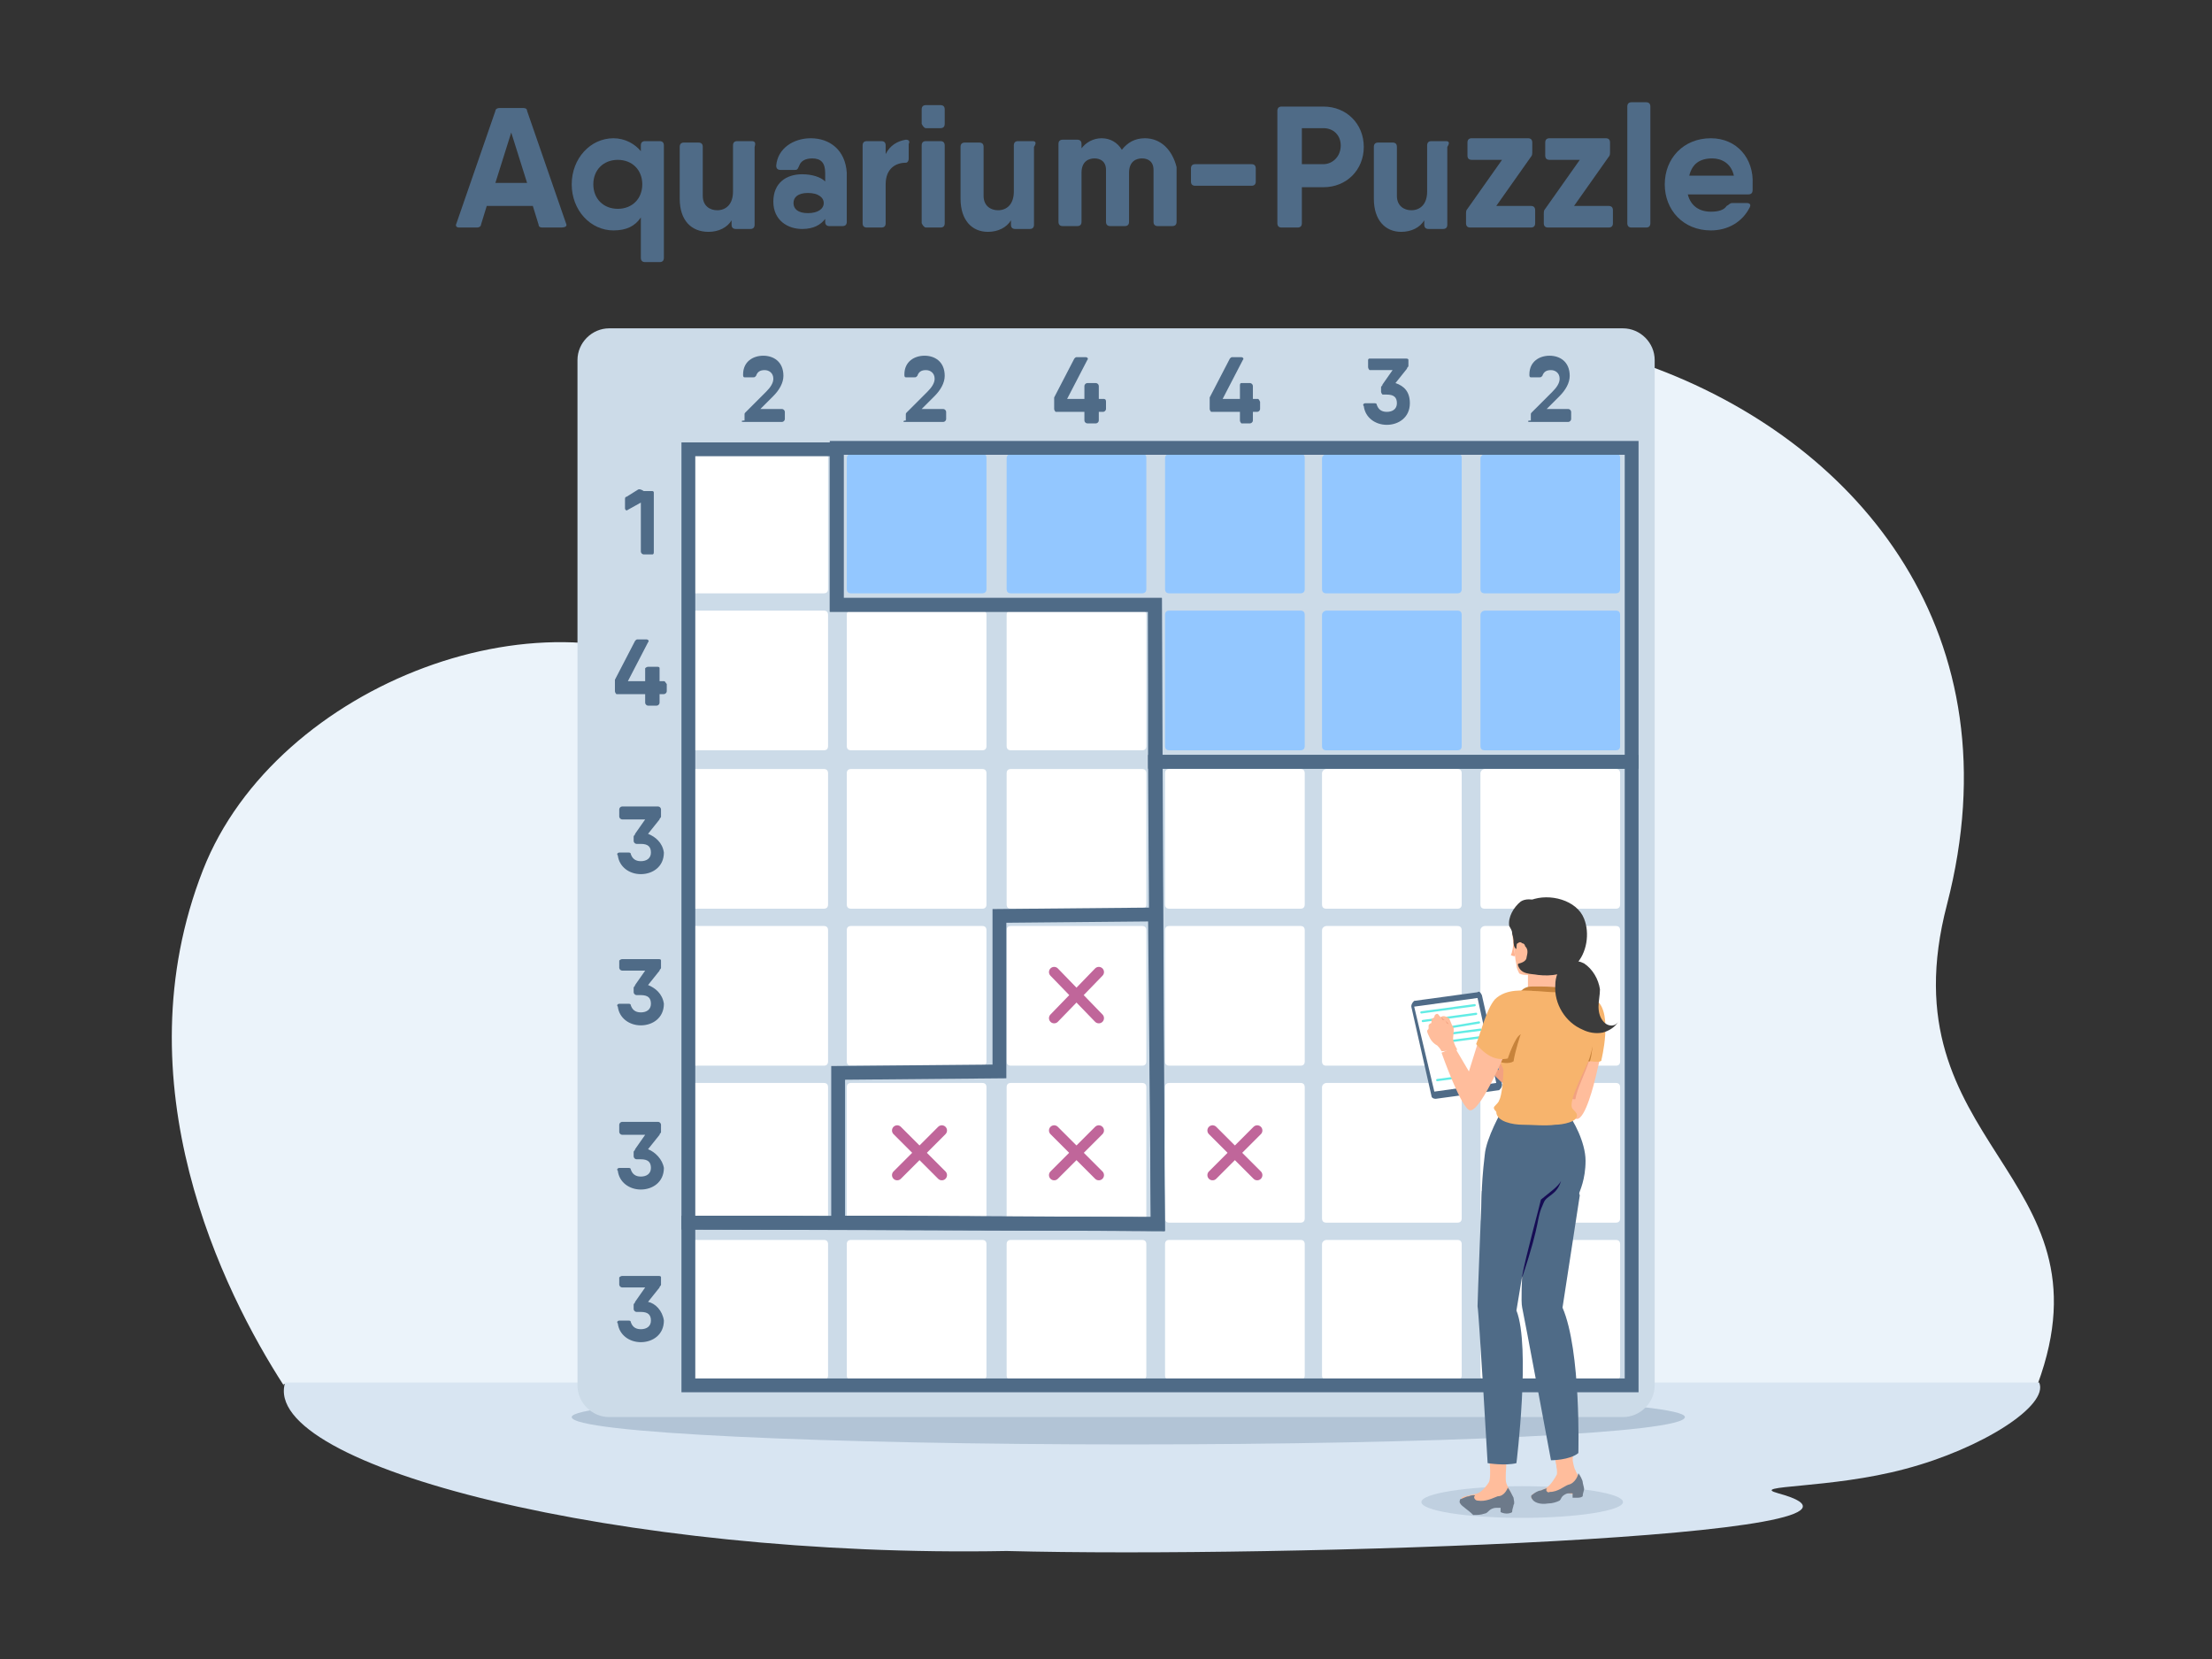 <?xml version="1.0" encoding="utf-8"?><!--Generator: Adobe Illustrator 22.1.0, SVG Export Plug-In . SVG Version: 6.00 Build 0)--><svg version="1.1" xmlns="http://www.w3.org/2000/svg" xmlns:xlink="http://www.w3.org/1999/xlink" x="0px" y="0px" viewBox="0 0 153.6 115.2" style="enable-background:new 0 0 153.6 115.2" xml:space="preserve"><rect x="0" y="0" width="153.6" height="115.2" fill="#333333" stroke="none"/><style type="text/css">.st0{fill-rule:evenodd;clip-rule:evenodd;fill:#4F6B87;}
	.st1{fill-rule:evenodd;clip-rule:evenodd;fill:#EBF3FA;}
	.st2{fill-rule:evenodd;clip-rule:evenodd;fill:#D8E5F2;}
	.st3{fill-rule:evenodd;clip-rule:evenodd;fill:#B2C4D6;}
	.st4{fill-rule:evenodd;clip-rule:evenodd;fill:#FFFFFF;stroke:#B9C9D9;stroke-width:1.44;stroke-miterlimit:22.926;}
	.st5{fill-rule:evenodd;clip-rule:evenodd;fill:#EBECEC;}
	.st6{fill-rule:evenodd;clip-rule:evenodd;fill:#FFB07B;}
	.st7{fill-rule:evenodd;clip-rule:evenodd;fill:#CC8508;}
	.st8{fill-rule:evenodd;clip-rule:evenodd;fill:#385069;}
	.st9{fill-rule:evenodd;clip-rule:evenodd;fill:#9E660A;}
	.st10{fill-rule:evenodd;clip-rule:evenodd;fill:#EA8E50;}
	.st11{fill-rule:evenodd;clip-rule:evenodd;fill:#80BDCC;}
	.st12{fill-rule:evenodd;clip-rule:evenodd;fill:#5F9AA8;}
	.st13{fill-rule:evenodd;clip-rule:evenodd;fill:#5ABDBD;}
	.st14{fill-rule:evenodd;clip-rule:evenodd;fill:#08AFA7;}
	.st15{fill-rule:evenodd;clip-rule:evenodd;fill:#CFD0D0;}
	.st16{fill-rule:evenodd;clip-rule:evenodd;fill:#B2B3B3;}
	.st17{opacity:0.5;fill-rule:evenodd;clip-rule:evenodd;fill:#C2E6FA;}
	.st18{opacity:0.5;fill-rule:evenodd;clip-rule:evenodd;fill:#FFFFFF;}
	.st19{fill-rule:evenodd;clip-rule:evenodd;fill:#8799AD;}
	.st20{fill-rule:evenodd;clip-rule:evenodd;fill:#CCDBE8;}
	.st21{fill-rule:evenodd;clip-rule:evenodd;fill:#FFFFFF;}
	.st22{fill-rule:evenodd;clip-rule:evenodd;fill:#93C7FF;}
	.st23{fill-rule:evenodd;clip-rule:evenodd;fill:none;stroke:#4F6B87;stroke-width:0.96;stroke-miterlimit:22.926;}
	
		.st24{fill-rule:evenodd;clip-rule:evenodd;fill:none;stroke:#C0669A;stroke-width:0.72;stroke-linecap:round;stroke-miterlimit:22.926;}
	.st25{fill-rule:evenodd;clip-rule:evenodd;fill:#C0D0E0;}
	.st26{fill-rule:evenodd;clip-rule:evenodd;fill:#FFB391;}
	
		.st27{fill-rule:evenodd;clip-rule:evenodd;fill:none;stroke:#62ECE5;stroke-width:0.154;stroke-linecap:round;stroke-linejoin:round;stroke-miterlimit:10;}
	.st28{fill-rule:evenodd;clip-rule:evenodd;fill:#F2A180;}
	.st29{fill-rule:evenodd;clip-rule:evenodd;fill:#FFBD9C;}
	.st30{fill-rule:evenodd;clip-rule:evenodd;fill:#6D7A8A;}
	.st31{fill-rule:evenodd;clip-rule:evenodd;fill:#F7B46D;}
	.st32{fill-rule:evenodd;clip-rule:evenodd;fill:#C7833B;}
	.st33{fill-rule:evenodd;clip-rule:evenodd;fill:#3C3C3C;}
	.st34{fill-rule:evenodd;clip-rule:evenodd;fill:#160C54;}
	.st35{fill-rule:evenodd;clip-rule:evenodd;fill:#CCDDED;}
	.st36{fill-rule:evenodd;clip-rule:evenodd;fill:#FFFFFF;stroke:#4F6B87;stroke-width:0.96;stroke-miterlimit:22.926;}
	.st37{fill-rule:evenodd;clip-rule:evenodd;fill:#F0A3D0;stroke:#D37EAF;stroke-width:0.96;stroke-miterlimit:22.926;}
	
		.st38{fill-rule:evenodd;clip-rule:evenodd;fill:none;stroke:#4F6B87;stroke-width:0.96;stroke-linecap:round;stroke-miterlimit:22.926;}
	.st39{fill-rule:evenodd;clip-rule:evenodd;fill:#FFFFFF;stroke:#FFFFFF;stroke-width:0.216;stroke-miterlimit:22.926;}
	.st40{fill-rule:evenodd;clip-rule:evenodd;fill:#FC9290;}
	.st41{fill-rule:evenodd;clip-rule:evenodd;fill:#5B6C7D;}
	.st42{fill-rule:evenodd;clip-rule:evenodd;fill:#EA8888;}
	.st43{fill-rule:evenodd;clip-rule:evenodd;fill:#0B8781;}
	.st44{fill-rule:evenodd;clip-rule:evenodd;fill:#97A6B7;}
	.st45{fill-rule:evenodd;clip-rule:evenodd;fill:#FECC00;}
	.st46{fill-rule:evenodd;clip-rule:evenodd;fill:#FEFEFE;}
	.st47{fill-rule:evenodd;clip-rule:evenodd;fill:#FCC65B;}
	.st48{fill-rule:evenodd;clip-rule:evenodd;fill:#25354C;}
	.st49{fill-rule:evenodd;clip-rule:evenodd;fill:#C0669A;}
	.st50{fill-rule:evenodd;clip-rule:evenodd;fill:#FCFEFE;}
	.st51{fill-rule:evenodd;clip-rule:evenodd;fill:#4D6A87;}
	.st52{fill-rule:evenodd;clip-rule:evenodd;fill:#D37EAF;}
	.st53{fill-rule:evenodd;clip-rule:evenodd;fill:#526173;}
	.st54{fill-rule:evenodd;clip-rule:evenodd;fill:#FFB27D;}</style><g id="_x31_"/><g id="_x31__1_"/><g id="_x31__2_"><path class="st0" d="M39.3,15.5l-2.7-7.8c0-0.2-0.2-0.2-0.3-0.2h-1.6c-0.2,0-0.3,0.1-0.3,0.2l-2.7,7.8c-0.1,0.2,0,0.3,0.2,0.3h1.2
		c0.2,0,0.3-0.1,0.3-0.2l0.4-1.3h3.2l0.4,1.3c0,0.2,0.2,0.2,0.3,0.2h1.2C39.3,15.8,39.4,15.7,39.3,15.5L39.3,15.5L39.3,15.5z
		 M34.4,12.7l1.1-3.5l1.1,3.5H34.4z"/><path class="st0" d="M45.8,9.8h-1c-0.2,0-0.3,0.1-0.3,0.3v0.4c-0.4-0.5-1.1-0.9-1.9-0.9c-1.6,0-2.9,1.4-2.9,3.2
		c0,1.8,1.3,3.2,2.9,3.2c0.9,0,1.5-0.3,1.9-0.9v2.8c0,0.2,0.1,0.3,0.3,0.3h1c0.2,0,0.3-0.1,0.3-0.3v-7.8C46.1,9.9,46,9.8,45.8,9.8
		L45.8,9.8z M42.9,14.5c-1,0-1.7-0.7-1.7-1.7s0.7-1.7,1.7-1.7c1,0,1.7,0.7,1.7,1.7S43.9,14.5,42.9,14.5z"/><path class="st0" d="M52.2,9.8h-1c-0.2,0-0.3,0.1-0.3,0.3v3.2c0,0.9-0.5,1.3-1.1,1.3c-0.5,0-1-0.3-1-1v-3.4c0-0.2-0.1-0.3-0.3-0.3
		h-1c-0.2,0-0.3,0.1-0.3,0.3v3.6c0,1.5,0.8,2.3,2,2.3c0.7,0,1.3-0.3,1.6-0.8v0.3c0,0.2,0.1,0.3,0.3,0.3h1c0.2,0,0.3-0.1,0.3-0.3
		v-5.4C52.5,9.9,52.4,9.8,52.2,9.8L52.2,9.8z"/><path class="st0" d="M56.3,9.6c-1.2,0-2.3,0.7-2.4,1.9c0,0.2,0.1,0.3,0.3,0.3h1c0.2,0,0.2-0.1,0.3-0.3c0.1-0.3,0.4-0.5,0.9-0.5
		c0.6,0,0.9,0.3,0.9,1v0.6c-0.3-0.3-0.9-0.5-1.6-0.5c-1.1,0-2,0.6-2,1.9s1,1.9,2,1.9c0.8,0,1.3-0.3,1.6-0.7v0.2
		c0,0.2,0.1,0.3,0.3,0.3h0.9c0.2,0,0.3-0.1,0.3-0.3V12C58.7,10.4,57.6,9.6,56.3,9.6L56.3,9.6L56.3,9.6z M56.1,14.8
		c-0.7,0-1-0.3-1-0.7c0-0.4,0.3-0.7,1-0.7c0.7,0,1.1,0.3,1.1,0.7C57.2,14.5,56.8,14.8,56.1,14.8z"/><path class="st0" d="M62.9,9.7c-0.6,0.1-1.1,0.4-1.4,1v-0.6c0-0.2-0.1-0.3-0.3-0.3h-1c-0.2,0-0.3,0.1-0.3,0.3v5.4
		c0,0.2,0.1,0.3,0.3,0.3h1c0.2,0,0.3-0.1,0.3-0.3v-2.7c0-1.1,0.7-1.5,1.4-1.5c0.1,0,0.2-0.1,0.2-0.3V10C63.2,9.8,63.1,9.7,62.9,9.7
		L62.9,9.7z"/><path class="st0" d="M64.3,8.9h1c0.2,0,0.3-0.1,0.3-0.3v-1c0-0.2-0.1-0.3-0.3-0.3h-1c-0.2,0-0.3,0.1-0.3,0.3v1
		C64.1,8.8,64.2,8.9,64.3,8.9L64.3,8.9z M64.3,15.8h1c0.2,0,0.3-0.1,0.3-0.3v-5.4c0-0.2-0.1-0.3-0.3-0.3h-1c-0.2,0-0.3,0.1-0.3,0.3
		v5.4C64.1,15.7,64.2,15.8,64.3,15.8z"/><path class="st0" d="M71.7,9.8h-1c-0.2,0-0.3,0.1-0.3,0.3v3.2c0,0.9-0.5,1.3-1.1,1.3c-0.5,0-1-0.3-1-1v-3.4c0-0.2-0.1-0.3-0.3-0.3
		h-1c-0.2,0-0.3,0.1-0.3,0.3v3.6c0,1.5,0.8,2.3,1.9,2.3c0.7,0,1.3-0.3,1.6-0.8v0.3c0,0.2,0.1,0.3,0.3,0.3h1c0.2,0,0.3-0.1,0.3-0.3
		v-5.4C72,9.9,71.9,9.8,71.7,9.8L71.7,9.8z"/><path class="st0" d="M79.5,9.6c-0.7,0-1.2,0.3-1.6,0.8c-0.3-0.5-0.8-0.8-1.4-0.8c-0.6,0-1.1,0.3-1.4,0.7v-0.3
		c0-0.2-0.1-0.3-0.3-0.3h-1c-0.2,0-0.3,0.1-0.3,0.3v5.4c0,0.2,0.1,0.3,0.3,0.3h1c0.2,0,0.3-0.1,0.3-0.3v-3.4c0-0.8,0.5-1,0.9-1
		c0.4,0,0.8,0.2,0.8,0.8v3.6c0,0.2,0.1,0.3,0.3,0.3h1c0.2,0,0.3-0.1,0.3-0.3v-3.4c0-0.8,0.5-1,0.9-1c0.4,0,0.8,0.2,0.8,0.8v3.6
		c0,0.2,0.1,0.3,0.3,0.3h1c0.2,0,0.3-0.1,0.3-0.3v-3.8C81.4,10.4,80.6,9.6,79.5,9.6L79.5,9.6z"/><path class="st0" d="M83,12.9h3.9c0.2,0,0.3-0.1,0.3-0.3v-0.9c0-0.2-0.1-0.3-0.3-0.3H83c-0.2,0-0.3,0.1-0.3,0.3v0.9
		C82.7,12.8,82.8,12.9,83,12.9z"/><path class="st0" d="M91.9,7.4h-1.5H89c-0.2,0-0.3,0.1-0.3,0.3v7.8c0,0.2,0.1,0.3,0.3,0.3h1.1c0.2,0,0.3-0.1,0.3-0.3V13h1.5
		c1.6,0,2.8-1.2,2.8-2.8C94.7,8.6,93.5,7.4,91.9,7.4L91.9,7.4z M91.9,11.4h-1.5V8.9h1.5c0.7,0,1.2,0.5,1.2,1.2
		C93.1,10.9,92.5,11.4,91.9,11.4z"/><path class="st0" d="M100.4,9.8h-1c-0.2,0-0.3,0.1-0.3,0.3v3.2c0,0.9-0.5,1.3-1.1,1.3c-0.5,0-1-0.3-1-1v-3.4c0-0.2-0.1-0.3-0.3-0.3
		h-1c-0.2,0-0.3,0.1-0.3,0.3v3.6c0,1.5,0.8,2.3,1.9,2.3c0.7,0,1.3-0.3,1.6-0.8v0.3c0,0.2,0.1,0.3,0.3,0.3h1c0.2,0,0.3-0.1,0.3-0.3
		v-5.4C100.7,9.9,100.6,9.8,100.4,9.8L100.4,9.8z"/><path class="st0" d="M103.9,14.3l2.4-3.4c0.1-0.1,0.1-0.2,0.1-0.4v-0.6c0-0.2-0.1-0.3-0.3-0.3h-3.9c-0.2,0-0.3,0.1-0.3,0.3v0.9
		c0,0.2,0.1,0.3,0.3,0.3h2.1l-2.4,3.4c-0.1,0.1-0.1,0.2-0.1,0.4v0.6c0,0.2,0.1,0.3,0.3,0.3h4.2c0.2,0,0.3-0.1,0.3-0.3v-0.9
		c0-0.2-0.1-0.3-0.3-0.3H103.9z"/><path class="st0" d="M109.3,14.3l2.4-3.4c0.1-0.1,0.1-0.2,0.1-0.4v-0.6c0-0.2-0.1-0.3-0.3-0.3h-3.9c-0.2,0-0.3,0.1-0.3,0.3v0.9
		c0,0.2,0.1,0.3,0.3,0.3h2.1l-2.4,3.4c-0.1,0.1-0.1,0.2-0.1,0.4v0.6c0,0.2,0.1,0.3,0.3,0.3h4.2c0.2,0,0.3-0.1,0.3-0.3v-0.9
		c0-0.2-0.1-0.3-0.3-0.3H109.3z"/><path class="st0" d="M113.3,15.8h1c0.2,0,0.3-0.1,0.3-0.3V7.4c0-0.2-0.1-0.3-0.3-0.3h-1c-0.2,0-0.3,0.1-0.3,0.3v8.1
		C113,15.7,113.1,15.8,113.3,15.8z"/><path class="st0" d="M118.8,9.6c-1.9,0-3.2,1.4-3.2,3.2c0,1.8,1.3,3.2,3.2,3.2c1.2,0,2.2-0.6,2.7-1.6c0.1-0.2,0-0.3-0.2-0.3l-1,0
		c-0.2,0-0.2,0.1-0.4,0.2c-0.2,0.3-0.6,0.4-1.1,0.4c-0.8,0-1.4-0.4-1.6-1.2h3h1.2c0.2,0,0.3-0.1,0.3-0.3c0-0.1,0-0.2,0-0.4
		C121.8,11,120.6,9.6,118.8,9.6L118.8,9.6z M117.3,12.2c0.2-0.8,0.7-1.2,1.6-1.2c0.6,0,1.3,0.3,1.5,1.2H117.3z"/><path class="st1" d="M19.7,96.2c-4.2-6.5-11.4-21-5.6-35.8c5.1-13,24.2-20.1,35-13c4.6,3,19.3,0.1,27.2-12.5
		c15.3-24.4,68.6-9.6,58.9,27.9c-4.4,16.8,11.7,18.6,6.3,33.3H19.7z"/><path class="st2" d="M19.8,96c-1.8,5.8,23.4,12.2,50.1,11.7c19,0.5,64.6-1,53.6-4c-2.2-0.6,3.6-0.3,8.8-1.7c5.3-1.4,10-4.4,9.3-6
		H19.8z"/><path class="st3" d="M78.4,100.3c21.5,0,38.6-0.8,38.6-1.9c0-1-17.1-1.8-38.6-1.8c-21.5,0-38.7,0.8-38.7,1.8
		C39.7,99.5,57.3,100.3,78.4,100.3z"/><path class="st20" d="M42.3,22.8h70.4c1.2,0,2.2,1,2.2,2.2v71.2c0,1.2-1,2.2-2.2,2.2l-70.4,0c-1.2,0-2.2-1-2.2-2.2l0-71.2
		C40.1,23.8,41.1,22.8,42.3,22.8L42.3,22.8z"/><g><path class="st21" d="M48.1,31.5h9.1c0.2,0,0.3,0.1,0.3,0.3l0,9.1c0,0.2-0.1,0.3-0.3,0.3h-9.1c-0.2,0-0.3-0.1-0.3-0.3v-9.1
			C47.8,31.7,47.9,31.5,48.1,31.5L48.1,31.5z"/><path class="st22" d="M59.1,31.5h9.1c0.2,0,0.3,0.1,0.3,0.3l0,9.1c0,0.2-0.1,0.3-0.3,0.3h-9.1c-0.2,0-0.3-0.1-0.3-0.3l0-9.1
			C58.8,31.7,58.9,31.5,59.1,31.5L59.1,31.5z"/><path class="st22" d="M70.2,31.5h9.1c0.2,0,0.3,0.1,0.3,0.3v9.1c0,0.2-0.1,0.3-0.3,0.3h-9.1c-0.2,0-0.3-0.1-0.3-0.3v-9.1
			C69.9,31.7,70,31.5,70.2,31.5L70.2,31.5z"/><path class="st22" d="M81.2,31.5h9.1c0.2,0,0.3,0.1,0.3,0.3v9.1c0,0.2-0.1,0.3-0.3,0.3h-9.1c-0.2,0-0.3-0.1-0.3-0.3v-9.1
			C80.9,31.7,81,31.5,81.2,31.5L81.2,31.5z"/><path class="st21" d="M48.1,42.4h9.1c0.2,0,0.3,0.1,0.3,0.3l0,9.1c0,0.2-0.1,0.3-0.3,0.3h-9.1c-0.2,0-0.3-0.1-0.3-0.3v-9.1
			C47.8,42.5,47.9,42.4,48.1,42.4z"/><path class="st21" d="M59.1,42.4h9.1c0.2,0,0.3,0.1,0.3,0.3l0,9.1c0,0.2-0.1,0.3-0.3,0.3h-9.1c-0.2,0-0.3-0.1-0.3-0.3l0-9.1
			C58.8,42.5,58.9,42.4,59.1,42.4L59.1,42.4z"/><path class="st21" d="M70.2,42.4h9.1c0.2,0,0.3,0.1,0.3,0.3v9.1c0,0.2-0.1,0.3-0.3,0.3h-9.1c-0.2,0-0.3-0.1-0.3-0.3v-9.1
			C69.9,42.5,70,42.4,70.2,42.4z"/><path class="st22" d="M81.2,42.4h9.1c0.2,0,0.3,0.1,0.3,0.3v9.1c0,0.2-0.1,0.3-0.3,0.3h-9.1c-0.2,0-0.3-0.1-0.3-0.3v-9.1
			C80.9,42.5,81,42.4,81.2,42.4z"/><path class="st21" d="M48.1,53.4h9.1c0.2,0,0.3,0.1,0.3,0.3l0,9.1c0,0.2-0.1,0.3-0.3,0.3l-9.1,0c-0.2,0-0.3-0.1-0.3-0.3v-9.1
			C47.8,53.5,47.9,53.4,48.1,53.4L48.1,53.4z"/><path class="st21" d="M59.1,53.4h9.1c0.2,0,0.3,0.1,0.3,0.3l0,9.1c0,0.2-0.1,0.3-0.3,0.3l-9.1,0c-0.2,0-0.3-0.1-0.3-0.3l0-9.1
			C58.8,53.5,58.9,53.4,59.1,53.4L59.1,53.4z"/><path class="st21" d="M70.2,53.4h9.1c0.2,0,0.3,0.1,0.3,0.3v9.1c0,0.2-0.1,0.3-0.3,0.3l-9.1,0c-0.2,0-0.3-0.1-0.3-0.3v-9.1
			C69.9,53.5,70,53.4,70.2,53.4L70.2,53.4z"/><path class="st21" d="M81.2,53.4h9.1c0.2,0,0.3,0.1,0.3,0.3v9.1c0,0.2-0.1,0.3-0.3,0.3l-9.1,0c-0.2,0-0.3-0.1-0.3-0.3v-9.1
			C80.9,53.5,81,53.4,81.2,53.4L81.2,53.4z"/><path class="st21" d="M48.1,64.3h9.1c0.2,0,0.3,0.1,0.3,0.3l0,9.1c0,0.2-0.1,0.3-0.3,0.3l-9.1,0c-0.2,0-0.3-0.1-0.3-0.3v-9.1
			C47.8,64.4,47.9,64.3,48.1,64.3L48.1,64.3z"/><path class="st21" d="M59.1,64.3h9.1c0.2,0,0.3,0.1,0.3,0.3l0,9.1c0,0.2-0.1,0.3-0.3,0.3l-9.1,0c-0.2,0-0.3-0.1-0.3-0.3l0-9.1
			C58.8,64.4,58.9,64.3,59.1,64.3L59.1,64.3z"/><path class="st21" d="M70.2,64.3h9.1c0.2,0,0.3,0.1,0.3,0.3v9.1c0,0.2-0.1,0.3-0.3,0.3l-9.1,0c-0.2,0-0.3-0.1-0.3-0.3v-9.1
			C69.9,64.4,70,64.3,70.2,64.3L70.2,64.3z"/><path class="st21" d="M81.2,64.3h9.1c0.2,0,0.3,0.1,0.3,0.3v9.1c0,0.2-0.1,0.3-0.3,0.3l-9.1,0c-0.2,0-0.3-0.1-0.3-0.3v-9.1
			C80.9,64.4,81,64.3,81.2,64.3L81.2,64.3z"/><path class="st22" d="M92.1,31.5h9.1c0.2,0,0.3,0.1,0.3,0.3v9.1c0,0.2-0.1,0.3-0.3,0.3h-9.1c-0.2,0-0.3-0.1-0.3-0.3v-9.1
			C91.8,31.7,92,31.5,92.1,31.5L92.1,31.5z"/><path class="st22" d="M103.1,31.5h9.1c0.2,0,0.3,0.1,0.3,0.3v9.1c0,0.2-0.1,0.3-0.3,0.3h-9.1c-0.2,0-0.3-0.1-0.3-0.3v-9.1
			C102.8,31.7,103,31.5,103.1,31.5L103.1,31.5z"/><path class="st22" d="M92.1,42.4h9.1c0.2,0,0.3,0.1,0.3,0.3v9.1c0,0.2-0.1,0.3-0.3,0.3h-9.1c-0.2,0-0.3-0.1-0.3-0.3v-9.1
			C91.8,42.5,92,42.4,92.1,42.4z"/><path class="st22" d="M103.1,42.4h9.1c0.2,0,0.3,0.1,0.3,0.3v9.1c0,0.2-0.1,0.3-0.3,0.3h-9.1c-0.2,0-0.3-0.1-0.3-0.3v-9.1
			C102.8,42.5,103,42.4,103.1,42.4z"/><path class="st21" d="M92.1,53.4h9.1c0.2,0,0.3,0.1,0.3,0.3v9.1c0,0.2-0.1,0.3-0.3,0.3l-9.1,0c-0.2,0-0.3-0.1-0.3-0.3v-9.1
			C91.8,53.5,92,53.4,92.1,53.4L92.1,53.4z"/><path class="st21" d="M103.1,53.4h9.1c0.2,0,0.3,0.1,0.3,0.3v9.1c0,0.2-0.1,0.3-0.3,0.3l-9.1,0c-0.2,0-0.3-0.1-0.3-0.3v-9.1
			C102.8,53.5,103,53.4,103.1,53.4L103.1,53.4z"/><path class="st21" d="M92.1,64.3h9.1c0.2,0,0.3,0.1,0.3,0.3v9.1c0,0.2-0.1,0.3-0.3,0.3l-9.1,0c-0.2,0-0.3-0.1-0.3-0.3v-9.1
			C91.8,64.4,92,64.3,92.1,64.3L92.1,64.3z"/><path class="st21" d="M103.1,64.3h9.1c0.2,0,0.3,0.1,0.3,0.3v9.1c0,0.2-0.1,0.3-0.3,0.3l-9.1,0c-0.2,0-0.3-0.1-0.3-0.3v-9.1
			C102.8,64.4,103,64.3,103.1,64.3L103.1,64.3z"/><path class="st21" d="M48.1,75.2h9.1c0.2,0,0.3,0.1,0.3,0.3l0,9.1c0,0.2-0.1,0.3-0.3,0.3l-9.1,0c-0.2,0-0.3-0.1-0.3-0.3v-9.1
			C47.8,75.3,47.9,75.2,48.1,75.2L48.1,75.2z"/><path class="st21" d="M59.1,75.2h9.1c0.2,0,0.3,0.1,0.3,0.3l0,9.1c0,0.2-0.1,0.3-0.3,0.3l-9.1,0c-0.2,0-0.3-0.1-0.3-0.3l0-9.1
			C58.8,75.3,58.9,75.2,59.1,75.2L59.1,75.2z"/><path class="st21" d="M70.2,75.2h9.1c0.2,0,0.3,0.1,0.3,0.3v9.1c0,0.2-0.1,0.3-0.3,0.3l-9.1,0c-0.2,0-0.3-0.1-0.3-0.3v-9.1
			C69.9,75.3,70,75.2,70.2,75.2L70.2,75.2z"/><path class="st21" d="M81.2,75.2h9.1c0.2,0,0.3,0.1,0.3,0.3v9.1c0,0.2-0.1,0.3-0.3,0.3l-9.1,0c-0.2,0-0.3-0.1-0.3-0.3v-9.1
			C80.9,75.3,81,75.2,81.2,75.2L81.2,75.2z"/><path class="st21" d="M48.1,86.1h9.1c0.2,0,0.3,0.1,0.3,0.3l0,9.1c0,0.2-0.1,0.3-0.3,0.3h-9.1c-0.2,0-0.3-0.1-0.3-0.3v-9.1
			C47.8,86.2,47.9,86.1,48.1,86.1L48.1,86.1z"/><path class="st21" d="M59.1,86.1h9.1c0.2,0,0.3,0.1,0.3,0.3l0,9.1c0,0.2-0.1,0.3-0.3,0.3h-9.1c-0.2,0-0.3-0.1-0.3-0.3l0-9.1
			C58.8,86.2,58.9,86.1,59.1,86.1L59.1,86.1z"/><path class="st21" d="M70.2,86.1h9.1c0.2,0,0.3,0.1,0.3,0.3v9.1c0,0.2-0.1,0.3-0.3,0.3h-9.1c-0.2,0-0.3-0.1-0.3-0.3v-9.1
			C69.9,86.2,70,86.1,70.2,86.1L70.2,86.1z"/><path class="st21" d="M81.2,86.1h9.1c0.2,0,0.3,0.1,0.3,0.3v9.1c0,0.2-0.1,0.3-0.3,0.3h-9.1c-0.2,0-0.3-0.1-0.3-0.3v-9.1
			C80.9,86.2,81,86.1,81.2,86.1L81.2,86.1z"/><path class="st21" d="M92.1,75.2h9.1c0.2,0,0.3,0.1,0.3,0.3v9.1c0,0.2-0.1,0.3-0.3,0.3l-9.1,0c-0.2,0-0.3-0.1-0.3-0.3v-9.1
			C91.8,75.3,92,75.2,92.1,75.2L92.1,75.2z"/><path class="st21" d="M103.1,75.2h9.1c0.2,0,0.3,0.1,0.3,0.3v9.1c0,0.2-0.1,0.3-0.3,0.3l-9.1,0c-0.2,0-0.3-0.1-0.3-0.3v-9.1
			C102.8,75.3,103,75.2,103.1,75.2L103.1,75.2z"/><path class="st21" d="M92.1,86.1h9.1c0.2,0,0.3,0.1,0.3,0.3v9.1c0,0.2-0.1,0.3-0.3,0.3h-9.1c-0.2,0-0.3-0.1-0.3-0.3v-9.1
			C91.8,86.2,92,86.1,92.1,86.1L92.1,86.1z"/><path class="st21" d="M103.1,86.1h9.1c0.2,0,0.3,0.1,0.3,0.3v9.1c0,0.2-0.1,0.3-0.3,0.3h-9.1c-0.2,0-0.3-0.1-0.3-0.3v-9.1
			C102.8,86.2,103,86.1,103.1,86.1L103.1,86.1z"/></g><path class="st0" d="M51.6,29.3h2.7c0.1,0,0.2-0.1,0.2-0.2v-0.5c0-0.1-0.1-0.2-0.2-0.2h-1.5l0.9-0.9c0.4-0.4,0.7-0.9,0.7-1.4
		c0-1-0.7-1.4-1.4-1.4c-0.7,0-1.4,0.4-1.4,1.3c0,0.1,0,0.2,0.1,0.2h0.6c0.1,0,0.1,0,0.2-0.1c0.1-0.3,0.3-0.4,0.6-0.4
		c0.3,0,0.6,0.2,0.6,0.6c0,0.3-0.2,0.6-0.5,0.9l-1.4,1.4c-0.1,0.1-0.1,0.1-0.1,0.2v0.4C51.4,29.2,51.5,29.3,51.6,29.3z"/><path class="st0" d="M62.8,29.3h2.7c0.1,0,0.2-0.1,0.2-0.2v-0.5c0-0.1-0.1-0.2-0.2-0.2H64l0.9-0.9c0.4-0.4,0.7-0.9,0.7-1.4
		c0-1-0.7-1.4-1.4-1.4c-0.7,0-1.4,0.4-1.4,1.3c0,0.1,0,0.2,0.1,0.2h0.6c0.1,0,0.1,0,0.2-0.1c0.1-0.3,0.3-0.4,0.6-0.4
		c0.3,0,0.6,0.2,0.6,0.6c0,0.3-0.2,0.6-0.5,0.9l-1.4,1.4c-0.1,0.1-0.1,0.1-0.1,0.2v0.4C62.7,29.2,62.7,29.3,62.8,29.3z"/><path class="st0" d="M76.6,27.7h-0.3v-0.9c0-0.1-0.1-0.2-0.2-0.2h-0.6c-0.1,0-0.2,0.1-0.2,0.2v0.9h-1.2l1.4-2.7
		c0.1-0.1,0-0.2-0.1-0.2h-0.6c-0.1,0-0.1,0-0.2,0.1l-1.4,2.7c0,0.1,0,0.1,0,0.2v0.6c0,0.1,0.1,0.2,0.1,0.2h2v0.6
		c0,0.1,0.1,0.2,0.2,0.2h0.6c0.1,0,0.2-0.1,0.2-0.2v-0.6h0.3c0.1,0,0.2-0.1,0.2-0.2v-0.5C76.8,27.7,76.7,27.7,76.6,27.7z"/><path class="st0" d="M87.3,27.7H87v-0.9c0-0.1-0.1-0.2-0.2-0.2h-0.6c-0.1,0-0.1,0.1-0.1,0.2v0.9h-1.2l1.4-2.7
		c0.1-0.1,0-0.2-0.1-0.2h-0.6c-0.1,0-0.1,0-0.2,0.1L84,27.6c0,0.1,0,0.1,0,0.2v0.6c0,0.1,0.1,0.2,0.1,0.2h2v0.6
		c0,0.1,0.1,0.2,0.1,0.2h0.6c0.1,0,0.2-0.1,0.2-0.2v-0.6h0.3c0.1,0,0.2-0.1,0.2-0.2v-0.5C87.4,27.7,87.4,27.7,87.3,27.7z"/><path class="st0" d="M96.9,26.6l0.8-1c0-0.1,0.1-0.1,0.1-0.2V25c0-0.1-0.1-0.1-0.2-0.1h-2.5c-0.1,0-0.1,0.1-0.1,0.1v0.5
		c0,0.1,0.1,0.2,0.1,0.2h1.6l-0.7,1c0,0.1-0.1,0.1-0.1,0.2v0.3c0,0.1,0.1,0.2,0.1,0.2h0.3c0.5,0,0.7,0.2,0.7,0.6
		c0,0.4-0.3,0.6-0.7,0.6c-0.4,0-0.6-0.2-0.7-0.5c0-0.1-0.1-0.1-0.2-0.1h-0.6c-0.1,0-0.2,0.1-0.1,0.2c0.1,0.8,0.8,1.3,1.6,1.3
		c0.8,0,1.6-0.5,1.6-1.5C97.9,27.2,97.5,26.8,96.9,26.6L96.9,26.6z"/><path class="st0" d="M106.2,29.3h2.7c0.1,0,0.2-0.1,0.2-0.2v-0.5c0-0.1-0.1-0.2-0.2-0.2h-1.5l0.9-0.9c0.4-0.4,0.7-0.9,0.7-1.4
		c0-1-0.7-1.4-1.4-1.4c-0.7,0-1.4,0.4-1.4,1.3c0,0.1,0,0.2,0.1,0.2h0.6c0.1,0,0.1,0,0.2-0.1c0.1-0.3,0.3-0.4,0.6-0.4
		c0.3,0,0.6,0.2,0.6,0.6c0,0.3-0.2,0.6-0.5,0.9l-1.4,1.4c-0.1,0.1-0.1,0.1-0.1,0.2v0.4C106,29.2,106.1,29.3,106.2,29.3z"/><path class="st0" d="M44.3,34l-0.8,0.5c-0.1,0-0.1,0.1-0.1,0.2v0.6c0,0.1,0.1,0.2,0.2,0.1l0.9-0.5v3.4c0,0.1,0.1,0.2,0.2,0.2h0.6
		c0.1,0,0.1-0.1,0.1-0.2v-4.1c0-0.1-0.1-0.1-0.1-0.1h-0.6C44.4,33.9,44.3,34,44.3,34z"/><path class="st0" d="M46.1,47.3h-0.3v-0.9c0-0.1-0.1-0.1-0.2-0.1H45c-0.1,0-0.2,0.1-0.2,0.1v0.9h-1.2l1.4-2.7
		c0.1-0.1,0-0.2-0.1-0.2h-0.6c-0.1,0-0.1,0-0.2,0.1l-1.4,2.7c0,0.1,0,0.1,0,0.2V48c0,0.1,0.1,0.2,0.1,0.2h2v0.6
		c0,0.1,0.1,0.2,0.2,0.2h0.6c0.1,0,0.2-0.1,0.2-0.2v-0.6h0.3c0.1,0,0.2-0.1,0.2-0.2v-0.5C46.2,47.4,46.2,47.3,46.1,47.3z"/><path class="st0" d="M45,57.9l0.8-1c0-0.1,0.1-0.1,0.1-0.2v-0.5c0-0.1-0.1-0.2-0.2-0.2h-2.5c-0.1,0-0.2,0.1-0.2,0.2v0.5
		c0,0.1,0.1,0.2,0.2,0.2h1.6l-0.7,1c0,0.1-0.1,0.1-0.1,0.2v0.3c0,0.1,0.1,0.2,0.2,0.2h0.3c0.5,0,0.7,0.2,0.7,0.6
		c0,0.4-0.3,0.6-0.7,0.6c-0.4,0-0.6-0.2-0.7-0.5c0-0.1-0.1-0.1-0.2-0.1H43c-0.1,0-0.2,0.1-0.1,0.2c0.1,0.8,0.8,1.3,1.6,1.3
		c0.8,0,1.6-0.5,1.6-1.5C46,58.5,45.5,58.1,45,57.9L45,57.9z"/><path class="st0" d="M45,68.4l0.8-1c0-0.1,0.1-0.1,0.1-0.2v-0.5c0-0.1-0.1-0.1-0.2-0.1h-2.5c-0.1,0-0.2,0.1-0.2,0.1v0.5
		c0,0.1,0.1,0.2,0.2,0.2h1.6l-0.7,1c0,0.1-0.1,0.1-0.1,0.2v0.3c0,0.1,0.1,0.2,0.2,0.2h0.3c0.5,0,0.7,0.2,0.7,0.6s-0.3,0.6-0.7,0.6
		c-0.4,0-0.6-0.2-0.7-0.5c0-0.1-0.1-0.1-0.2-0.1H43c-0.1,0-0.2,0.1-0.1,0.2c0.1,0.8,0.8,1.3,1.6,1.3c0.8,0,1.6-0.5,1.6-1.5
		C46,69,45.5,68.6,45,68.4L45,68.4z"/><path class="st0" d="M45,79.8l0.8-1c0-0.1,0.1-0.1,0.1-0.2v-0.5c0-0.1-0.1-0.2-0.2-0.2h-2.5c-0.1,0-0.2,0.1-0.2,0.2v0.5
		c0,0.1,0.1,0.2,0.2,0.2h1.6l-0.7,1c0,0.1-0.1,0.1-0.1,0.2v0.3c0,0.1,0.1,0.2,0.2,0.2h0.3c0.5,0,0.7,0.2,0.7,0.6
		c0,0.4-0.3,0.6-0.7,0.6c-0.4,0-0.6-0.2-0.7-0.5c0-0.1-0.1-0.1-0.2-0.1H43c-0.1,0-0.2,0.1-0.1,0.2c0.1,0.8,0.8,1.3,1.6,1.3
		c0.8,0,1.6-0.5,1.6-1.5C46,80.5,45.5,80,45,79.8L45,79.8z"/><path class="st0" d="M45,90.4l0.8-1c0-0.1,0.1-0.1,0.1-0.2v-0.5c0-0.1-0.1-0.1-0.2-0.1h-2.5c-0.1,0-0.2,0.1-0.2,0.1v0.5
		c0,0.1,0.1,0.2,0.2,0.2h1.6l-0.7,1c0,0.1-0.1,0.1-0.1,0.2v0.3c0,0.1,0.1,0.2,0.2,0.2h0.3c0.5,0,0.7,0.2,0.7,0.6
		c0,0.4-0.3,0.6-0.7,0.6c-0.4,0-0.6-0.2-0.7-0.5c0-0.1-0.1-0.1-0.2-0.1H43c-0.1,0-0.2,0.1-0.1,0.2c0.1,0.8,0.8,1.3,1.6,1.3
		c0.8,0,1.6-0.5,1.6-1.5C46,91,45.5,90.5,45,90.4L45,90.4z"/><polygon class="st23" points="69.4,74.4 69.4,63.6 80.2,63.5 80.4,85 62.5,84.9 61.1,84.9 58.2,84.9 58.2,74.5 	"/><polygon class="st23" points="58.1,31.1 58.1,42 80.2,42 80.2,52.9 91.2,52.9 113.3,52.9 113.3,31.1 	"/><polygon class="st23" points="58.1,31.2 58.1,42 80.2,42 80.4,85 54,84.9 51.9,84.9 47.8,84.9 47.8,31.2 	"/><polygon class="st23" points="47.8,96.2 47.8,84.9 80.4,85 80.2,52.9 87.1,52.9 113.3,52.9 113.3,96.2 	"/><g><line class="st24" x1="73.2" y1="67.5" x2="76.3" y2="70.7"/><line class="st24" x1="76.3" y1="67.5" x2="73.2" y2="70.7"/></g><g><line class="st24" x1="73.2" y1="78.5" x2="76.3" y2="81.6"/><line class="st24" x1="76.3" y1="78.5" x2="73.2" y2="81.6"/></g><g><line class="st24" x1="62.3" y1="78.5" x2="65.4" y2="81.6"/><line class="st24" x1="65.4" y1="78.5" x2="62.3" y2="81.6"/></g><g><line class="st24" x1="84.2" y1="78.5" x2="87.3" y2="81.6"/><line class="st24" x1="87.3" y1="78.5" x2="84.2" y2="81.6"/></g><path class="st25" d="M105.7,105.4c3.8,0,7-0.5,7-1.1c0-0.6-3.1-1.1-7-1.1c-3.8,0-7,0.5-7,1.1C98.7,104.9,101.8,105.4,105.7,105.4z
		"/><path class="st26" d="M105.1,65.5c0,0-0.1,0.8-0.2,0.8c0,0,0.1,0.1,0.3,0.1L105.1,65.5z"/><g><path class="st0" d="M102.9,69.1l1.4,6.2c0,0.2-0.1,0.3-0.2,0.4l-4.4,0.6c-0.2,0-0.3-0.1-0.3-0.2l-1.4-6.2c0-0.2,0.1-0.3,0.2-0.4
			l4.4-0.6C102.7,68.8,102.8,68.9,102.9,69.1z"/><polygon class="st21" points="102.6,69.3 103.9,75.2 99.6,75.8 98.2,69.9 		"/><g><line class="st27" x1="98.7" y1="70.3" x2="102.4" y2="69.8"/><line class="st27" x1="98.8" y1="70.9" x2="102.5" y2="70.4"/><line class="st27" x1="100.3" y1="71.4" x2="102.7" y2="71"/><line class="st27" x1="100.5" y1="71.8" x2="102.8" y2="71.5"/><line class="st27" x1="100.7" y1="72.3" x2="103" y2="72"/><line class="st27" x1="99.8" y1="75" x2="102.1" y2="74.7"/></g></g><g><path class="st28" d="M104.5,75.3c-0.2-0.1-0.4-0.3-0.6-0.5c-0.2-0.2-0.3-0.4-0.5-0.6c-0.1-0.1-0.1-0.2-0.1-0.3
			c0.3,0,0.5,0.4,0.8,0.4c-0.1-0.5-0.3-0.9-0.6-1.4c-0.1-0.1-0.1-0.2-0.1-0.3c0.3,0.1,0.6,0.3,0.8,0.6c0.2,0.2,0.3,0.4,0.4,0.6
			c0.4,0.6,0.6,1.3,0.8,1.9L104.5,75.3z"/></g><g><path class="st29" d="M105.8,80.3l3.1-2.7c0,0,1.5,2,0.9,3.9c-0.3,0.9-0.6,1.4-0.8,1.9c-0.1,0.4-1.1,6.3-1,6.7
			c0.1,0.4,0.6,1.6,0.8,2.9c0.2,1.5,0.2,6.5,0.4,7.8c0.2,1.3-1,1.5-1.1,1.1c-0.6-3.8-2.1-9.8-2.3-11.7
			C105.6,88.4,105.7,85,105.8,80.3z"/><g><path class="st28" d="M105.8,84.1l1.4,3.1c-0.6,1-0.9,2.1-1,3.3c0,0.6,0,1.2,0,1.8c0,0,0,0.1,0,0.1c-0.2-0.9-0.3-1.6-0.4-2.1
				C105.7,89,105.7,86.9,105.8,84.1C105.8,84.1,105.8,84.1,105.8,84.1z"/></g><path class="st29" d="M107.9,100.8c0,0,0.3,1.4,0.2,1.6c-0.1,0.2-0.4,0.7-0.7,0.9c-0.3,0.2-1,0.4-1,0.5c-0.1,0.1-0.1,0.2,0,0.3
			c0.2,0.2,0.7,0.3,1,0.2c0.9-0.2,1-0.6,1.5-0.6c0.1,0,0.3,0.1,0.5,0c0.3-0.1,0.4-0.4,0.4-0.6c0-0.4-0.3-0.7-0.4-1
			c-0.2-0.3-0.3-1.6-0.3-1.6L107.9,100.8z"/><path class="st30" d="M106.4,104.1c-0.1-0.1-0.1-0.3,0-0.3c0.1-0.1,0.4-0.3,0.6-0.3c0.2-0.1,0.5-0.2,0.4-0.1
			c-0.1,0.1,0.1,0.3,0.2,0.2c0.6,0,1-0.4,1.3-0.5c0.5-0.1,0.7-0.7,0.7-0.8c0.1,0.1,0.3,0.5,0.3,0.6c0,0.1,0.1,0.4,0.1,0.5
			c0,0.1-0.1,0.3-0.1,0.5c0,0-0.1,0.1-0.3,0.1c-0.2,0-0.4,0-0.4,0l0-0.3c0,0-0.1,0-0.3,0c-0.2,0-0.4,0.2-0.4,0.2
			c-0.1,0.1-0.1,0.2-0.2,0.3c-0.2,0.1-0.5,0.2-0.8,0.2C106.9,104.5,106.5,104.3,106.4,104.1z"/></g><g><path class="st29" d="M101.5,104c0.1-0.1,0.8-0.2,1.1-0.3c0.3-0.1,0.7-0.6,0.8-0.8c0.1-0.2,0.1-1.1,0-1.5
			c-0.1-2.7-0.6-9.4-0.6-10.9c-0.1-2.8,0.2-5.6,1.3-10l4-3c0,0,1.1,2.1,0.7,4c-0.2,1.1-1.2,1.3-1.3,1.8c-0.2,0.4-2.6,7.6-2.6,7.6
			s0.5,1.5,0.5,3.2c0,1.4-0.6,5.8-0.8,7.5c0,0.3-0.1,1.1,0,1.4c0.1,0.3,0.4,0.7,0.4,1c0,0.2-0.2,0.4-0.4,0.5
			c-0.3,0.1-0.4-0.1-0.5-0.1c-0.6,0-0.7,0.4-1.7,0.4c-0.3,0-0.7-0.2-1-0.4C101.4,104.2,101.5,104.1,101.5,104z"/><path class="st30" d="M101.4,104.4c-0.1-0.1,0-0.3,0-0.3c0.1,0,0.4-0.2,0.6-0.2c0.2-0.1,0.5-0.1,0.4,0c-0.1,0,0,0.3,0.2,0.3
			c0.6,0.1,1.1-0.2,1.4-0.3c0.5,0,0.7-0.6,0.7-0.6c0.1,0.1,0.3,0.5,0.4,0.7c0,0.1,0.1,0.4,0,0.5c0,0.1-0.1,0.3-0.1,0.5
			c0,0-0.1,0.1-0.4,0.1c-0.2,0-0.4-0.1-0.4-0.1v-0.3c0,0-0.1,0-0.3,0c-0.2,0-0.4,0.1-0.5,0.2c-0.1,0.1-0.2,0.2-0.3,0.2
			c-0.3,0.1-0.5,0.1-0.8,0.1C101.9,104.8,101.5,104.6,101.4,104.4z"/></g><path class="st0" d="M108.9,77.4c0.3,0.3,1.2,1.9,1.2,3.2c0,1.3-0.4,2.1-0.5,2.4c-0.2,0.7-0.7,1.3-0.7,1.5c0,0.1-0.7,0.2-2.2,0.1
		c-2.8-0.2-3.8-0.7-3.8-0.7s-0.1-1.2,0.2-3.7c0.1-1.2,1.2-3.1,1.2-3.1L108.9,77.4z"/><path class="st29" d="M111.4,72.2c0,0-0.5,2.2-0.6,2.6c-0.1,0.4-0.7,2.9-1.3,2.9c-0.6,0-3.6-2.6-3.6-2.6l0.4-0.9l2.7,1.3
		c0,0,0.2-2.9,0.5-3.6L111.4,72.2z"/><g><path class="st28" d="M110.4,73.5c-0.3,1-0.9,2.1-1,2.8c0,0.2-1.9-0.5-1.9-1.2L110.4,73.5z"/></g><path class="st31" d="M109.6,69.1c0,0,0.9,0.1,1.3,0.4c1.1,0.9,0.3,4.1,0.3,4.1s0.1,0.2-0.7,0.1c-0.8,0-1.4-0.3-1.4-0.3l0.2-2.6
		L109.6,69.1z"/><path class="st32" d="M110.6,70.9c0,0,0.1,1.9-0.2,2.8c-0.3,0-0.6-0.1-0.6-0.1L110.6,70.9z"/><g><path class="st29" d="M105.4,63.2c-0.5,0.7-0.4,1.7-0.3,2.5c0.1,0.4,0.1,0.9,0.2,1.3c0,0.2,0.1,0.4,0.2,0.6
			c0.2,0.1,0.4,0.1,0.6,0.1c0,0.4,0,0.7,0,1.1c0.6,0,1.2,0,1.9,0c0-0.3,0.1-0.5,0.2-0.7c0.3,0,0.5-0.3,0.6-0.6
			c0.1-0.3,0.2-0.7,0.3-1c0.1-0.4,0.3-0.9,0.3-1.4c0-0.5-0.1-0.9-0.4-1.3c-0.2-0.2-0.5-0.4-0.8-0.6c-0.4-0.2-0.8-0.4-1.2-0.2
			L105.4,63.2z"/></g><g><path class="st33" d="M106,66.5c0.1-0.4,0.1-0.6-0.1-0.8c0-0.1-0.1-0.2-0.2-0.2c-0.1-0.1-0.2-0.1-0.3,0c-0.1,0-0.1,0.1-0.2,0.2
			c-0.1-0.5-0.2-1-0.1-1.5c0.1-0.8,0.5-1.4,1.2-1.7c1.3-0.5,3.2,0,3.7,1.3c0.4,1,0.2,2.4-0.6,3.2c-0.7,0.7-1.7,0.8-2.6,0.7
			c-0.5-0.1-1.2,0-1.4-0.7c0,0,0-0.1,0.1-0.1C105.9,66.8,106,66.6,106,66.5z"/></g><g><path class="st33" d="M105.9,64.8c0,0.1,0,0.2-0.1,0.3c-0.1,0.1-0.2,0.2-0.3,0.2c-0.2,0.1-0.2,0.4-0.2,0.6
			c-0.2-0.1-0.2-0.4-0.2-0.6c0-0.2-0.1-0.4-0.1-0.5c0-0.2-0.1-0.3-0.2-0.5c-0.1-0.6,0.3-1.3,0.8-1.7c0.3-0.2,0.8-0.2,1.2,0
			c0.2,0.1,0.3,0.3,0.4,0.4c0,0.1,0.1,0.2,0,0.2L105.9,64.8z"/></g><g><path class="st32" d="M108.9,69.1c0-0.2-0.1-0.5-0.3-0.5c-0.1,0-0.1,0-0.2,0c-0.6-0.1-1.2-0.1-1.8-0.1c-0.3,0-0.5,0-0.7,0.1
			c-0.4,0.2-0.5,0.6-0.7,0.9L108.9,69.1z"/></g><g><path class="st31" d="M103.8,76.8c0.1-0.1,0.3-0.3,0.3-0.4c0.2-0.3,0.3-1.7,0.3-2.1c-0.1-0.4-0.4-0.6-0.5-1.4
			c-0.2-1.1,0.3-1.9,0.5-2.3c0.4-0.5,0.1-0.5,0.3-1.1c0-0.1,0-0.2,0.1-0.3c0.1-0.1,0.6-0.3,0.7-0.3c1-0.2,1.6,0,2.6,0
			c0.5,0,1,0.1,1.5,0.2c0.5,0.1,1,0.3,1.1,1c0.2,1.1,0,2.3-0.3,3.3c-0.2,0.7-1.6,3.1-1.2,3.6c0.1,0.1,0.3,0.3,0.3,0.4
			c0.1,0.5-1,0.7-1.5,0.7c-0.7,0.1-1.6,0-2.3,0c-0.6,0-1.8-0.2-1.8-0.9C103.7,77,103.7,76.9,103.8,76.8z"/></g><path class="st32" d="M104,73.1c0,0.2,0.1,0.5,0.1,0.6c0.1,0.1,0.7,0.2,1,0c0.1-0.7,0.5-1.9,0.5-1.9S104,73,104,73.1z"/><path class="st29" d="M104.7,72.7c0,0-1.8,4.4-2.6,4.4c-0.6,0-2-4-2-4l0.9-0.4l1,1.7l1-3.2L104.7,72.7z"/><path class="st29" d="M101.2,72.9c0,0-0.3-0.5-0.3-0.8c0-0.1,0.1-0.7,0-0.8c-0.1-0.1-0.2-0.5-0.3-0.6c-0.1-0.1-0.4-0.2-0.5-0.1
		c-0.1,0.1-0.2-0.2-0.3-0.2c-0.1,0-0.2,0.1-0.2,0.2c0,0.1-0.2,0.1-0.2,0.2c0,0.1,0,0.2,0,0.2c0,0.1-0.1,0-0.2,0.2c0,0.1,0,0.2,0,0.2
		c0,0.1-0.1,0.1-0.1,0.2c0,0.1,0.1,0.3,0.2,0.5c0.1,0.2,0.3,0.4,0.5,0.5c0.1,0.1,0.2,0.2,0.3,0.4L101.2,72.9z"/><g><path class="st28" d="M100.1,70.6c0.1,0.2,0.2,0.2,0.3,0.3c0.1,0.1,0.1,0.1,0.2,0.2c-0.2,0-0.1-0.1-0.3-0.3
			C100.2,70.9,100.1,70.8,100.1,70.6C100.1,70.6,100.1,70.6,100.1,70.6z"/></g><g><path class="st31" d="M106.4,68.8c-0.5,0-1.8-0.2-2.6,0.6c-0.6,0.7-1,2.4-1.3,3.1c0.6,0.7,1.3,1.2,2.2,1c0,0,0.5-1.5,0.9-1.7
			L106.4,68.8z"/></g><path class="st0" d="M102.9,82.7c0,0-0.3,7.5-0.3,8c0.1,0.5,0.7,10.9,0.7,10.9s1.2,0.2,2,0c0,0,1-8.1,0-10.6l0.4-2.4
		c0,0-0.1,1.8,0,2.2c0.1,0.4,2,10.6,2,10.6s1.3,0,1.9-0.5c0,0,0.2-7.1-1.1-10.1l1.2-7.8l-0.7-2L102.9,82.7z"/><g><path class="st34" d="M105.7,88.6c0.2-1.2,1.3-5.2,1.3-5.3c0.6-0.5,1.2-0.9,1.4-1.3c-0.3,1-1,1-1.2,1.5c-0.6,1.3-0.1,1-1.5,5.2
			L105.7,88.6z"/></g><path class="st33" d="M111.1,68.7c0,0.4-0.1,0.8-0.1,1.2c0,0.4,0.1,0.8,0.4,1.1s0.8,0.3,1-0.1c-0.2,0.4-0.7,0.7-1.1,0.8
		c-0.5,0.1-1,0-1.4-0.2c-1.2-0.5-2-1.8-1.9-3.1c0-1.1,0.8-2.1,2-1.5C110.6,67.3,111,68,111.1,68.7z"/></g><g id="_x31__3_"/><g id="_x31__4_"/><g id="_x31__5_"/><g id="_x31__6_"/><g id="_x31__7_"/></svg>